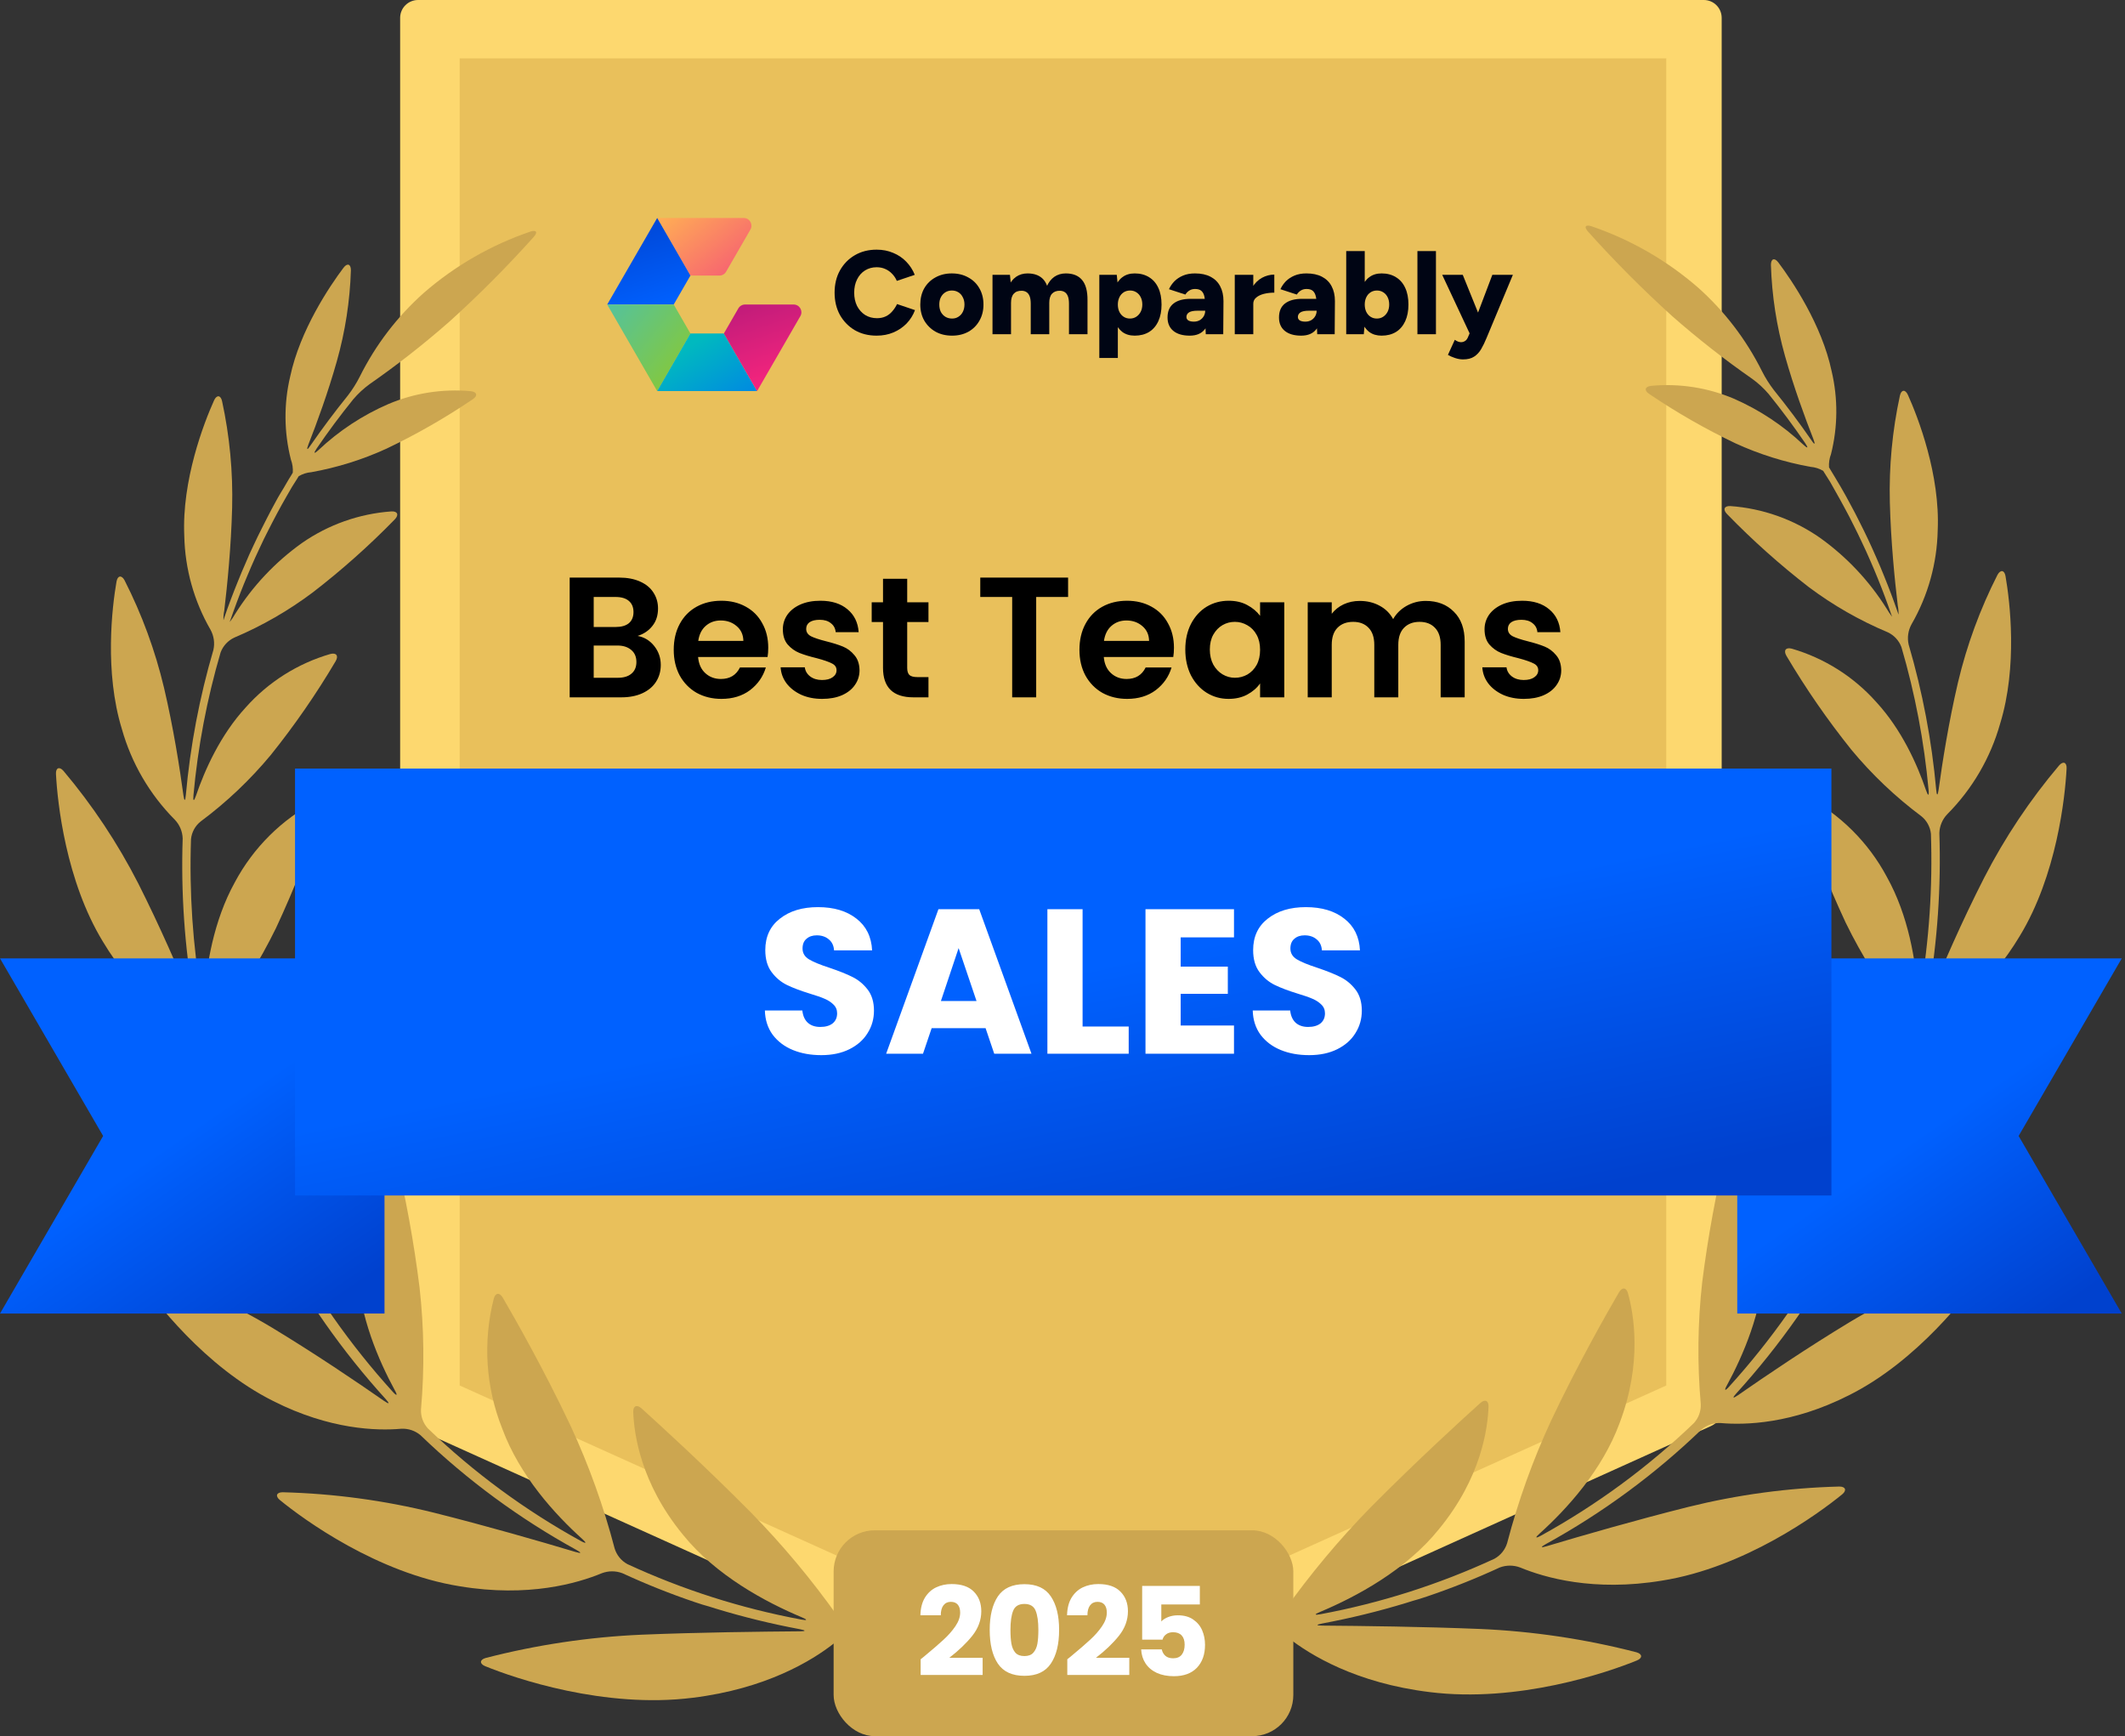<svg xmlns="http://www.w3.org/2000/svg" width="628" height="513" viewBox="0 0 628 513" fill="none"><rect x="0" y="0" width="628" height="513" fill="#333333" stroke="none"/><g clip-path="url(#clip0_1377_4037)"><g clip-path="url(#clip1_1377_4037)"><path d="M503.492 416.631L313.514 502.341L123.551 416.631V5.266H503.492V416.631Z" fill="#FDD86F"></path><path fill-rule="evenodd" clip-rule="evenodd" d="M311.353 507.135C312.034 507.437 312.769 507.598 313.513 507.608C314.263 507.599 315.004 507.438 315.689 507.135L505.652 421.361C507.537 420.536 508.768 418.688 508.805 416.631V5.266C508.805 2.358 506.447 2.36367e-05 503.539 2.36367e-05H123.551C122.15 -0.004 120.805 0.548 119.811 1.536C118.818 2.524 118.257 3.865 118.253 5.266V416.694C118.29 418.752 119.521 420.599 121.406 421.424L311.353 507.135ZM313.513 496.571L128.801 413.241V10.533H498.241V413.241L313.513 496.571Z" fill="#FDD86F"></path><path d="M135.854 409.38V17.235H492.428V409.38L314.133 489.808L135.854 409.38Z" fill="#E9C05B"></path><path d="M247.671 477.744C239.925 466.822 231.332 456.526 221.97 446.951C208.095 432.966 194.898 420.935 189.584 416.142C188.213 414.912 187.077 415.401 187.141 417.23C187.377 423.537 189.238 438.169 201.851 453.495C211.517 465.478 226.259 473.408 237.028 477.902C238.715 478.612 238.605 478.88 236.839 478.549C219.085 475.248 201.812 469.745 185.422 462.167C183.597 461.175 182.237 459.504 181.638 457.515C178.398 445.119 174.061 433.035 168.677 421.408C160.652 404.443 152.106 389.48 148.574 383.41C147.644 381.833 146.398 381.943 145.925 383.725C142.67 396.47 143.548 409.92 148.432 422.134C153.572 436.072 164.073 447.535 172.083 454.74C173.455 455.954 173.281 456.222 171.673 455.339C155.2 446.276 139.991 435.085 126.437 422.055C125.042 420.522 124.316 418.496 124.419 416.426C125.47 404.448 125.328 392.395 123.993 380.445C122.315 366.968 119.872 353.597 116.677 340.397C116.251 338.615 115.1 338.379 114.06 339.94C107.719 350.62 104.782 362.978 105.64 375.368C106.287 389.086 111.947 402.078 116.677 410.797C117.576 412.374 117.308 412.61 116.078 411.254C103.451 397.333 92.613 381.888 83.819 365.277C82.964 363.382 82.907 361.223 83.661 359.286C88.4 348.353 91.983 336.954 94.351 325.276C96.815 312.034 98.479 298.655 99.333 285.212C99.444 283.383 98.34 282.784 96.953 283.966C87.723 292.136 81.218 302.938 78.316 314.917C74.8 328.24 76.171 342.368 78.032 352.065C78.379 353.862 78.032 353.972 77.322 352.301C70.893 338.115 65.886 323.327 62.375 308.153C62.038 306.109 62.544 304.015 63.778 302.351C70.734 293.636 76.71 284.182 81.595 274.159C87.001 262.585 91.662 250.678 95.549 238.51C96.101 236.759 95.171 235.908 93.531 236.728C83.259 242.116 74.847 250.473 69.391 260.71C63.069 272.141 60.956 285.511 60.357 294.846C60.231 296.675 59.916 296.706 59.6 294.846C56.965 279.357 55.909 263.64 56.447 247.938C56.659 245.882 57.694 244 59.316 242.719C66.972 237.021 73.921 230.431 80.019 223.089C87.06 214.317 93.467 205.054 99.191 195.371C100.122 193.794 99.412 192.769 97.615 193.242C87.972 196.043 79.315 201.508 72.64 209.009C65.119 217.177 60.499 227.536 57.913 235.12C57.314 236.87 56.999 236.807 57.172 234.978C58.475 220.682 61.162 206.546 65.198 192.769C65.925 190.83 67.386 189.256 69.265 188.386C77.519 184.893 85.313 180.403 92.475 175.015C101.039 168.409 109.126 161.206 116.677 153.462C117.954 152.137 117.497 151.002 115.652 151.112C106.15 151.792 97.009 155.028 89.195 160.478C81.32 166.102 74.624 173.216 69.486 181.417C69.02 182.238 68.493 183.023 67.909 183.766C67.909 183.593 68.02 183.435 68.067 183.277C68.382 182.363 68.698 181.464 69.029 180.549C69.36 179.635 69.675 178.784 70.007 177.885L71.031 175.189L72.088 172.54C72.466 171.641 72.829 170.742 73.207 169.859C73.586 168.976 73.948 168.109 74.327 167.226L75.509 164.562C75.903 163.694 76.313 162.827 76.723 161.96L77.969 159.311L79.262 156.741C79.703 155.874 80.145 154.991 80.602 154.124C81.059 153.257 81.485 152.421 81.942 151.585L83.361 148.984C83.834 148.132 84.307 147.297 84.796 146.461C85.285 145.625 85.774 144.742 86.278 143.891L87.855 141.4L88.281 140.706C89.413 140.031 90.687 139.626 92.002 139.523C99.67 138.15 107.134 135.813 114.218 132.57C123.064 128.353 131.581 123.478 139.697 117.985C141.274 116.961 140.99 115.794 139.161 115.589C130.842 114.822 122.461 116.127 114.769 119.389C107.16 122.685 100.182 127.278 94.146 132.964C92.806 134.21 92.569 134.021 93.594 132.507C96.968 127.556 100.574 122.71 104.41 117.97C105.827 116.304 107.436 114.811 109.204 113.523C117.43 107.798 125.326 101.613 132.854 94.997C141.584 87.102 149.894 78.755 157.751 69.99C158.98 68.618 158.523 67.877 156.789 68.414C145.202 72.351 134.492 78.504 125.255 86.53C117.428 93.495 111.006 101.892 106.334 111.269C105.341 113.236 104.163 115.105 102.818 116.85C98.929 121.664 95.25 126.579 91.781 131.593C90.756 133.169 90.504 132.98 91.166 131.277C93.641 124.97 96.921 116.046 99.538 106.759C102.019 97.991 103.417 88.953 103.701 79.845C103.701 78 102.629 77.637 101.525 79.104C97.473 84.48 88.675 97.504 85.758 111.253C83.848 119.322 83.918 127.734 85.963 135.771C86.428 137.014 86.621 138.341 86.53 139.665L86.089 140.406C85.584 141.226 85.096 141.983 84.607 142.866C84.118 143.749 83.582 144.616 83.03 145.515C82.478 146.414 82.068 147.17 81.611 147.99L80.16 150.671L78.836 153.225C78.363 154.124 77.922 155.022 77.464 155.937C77.007 156.851 76.613 157.624 76.203 158.46C75.793 159.295 75.336 160.289 74.91 161.187C74.484 162.086 74.106 162.906 73.712 163.757C73.318 164.609 72.955 165.555 72.529 166.501C72.103 167.447 71.772 168.22 71.41 169.087C71.047 169.954 70.653 170.932 70.275 171.862C69.896 172.792 69.565 173.596 69.234 174.463C68.903 175.331 68.509 176.324 68.162 177.254C67.815 178.184 67.515 179.004 67.2 179.872L66.222 182.694C66.222 182.867 66.112 183.056 66.049 183.23C66.001 182.299 66.076 181.366 66.27 180.455C67.184 172.808 68.304 161.534 68.603 150.04C68.872 139.447 67.872 128.861 65.623 118.506C65.213 116.724 64.046 116.614 63.274 118.285C60.247 124.986 53.703 141.936 54.46 158.365C54.673 168.098 57.336 177.62 62.202 186.052C63.212 187.871 63.521 189.997 63.069 192.028C58.952 206.043 56.222 220.429 54.917 234.978C54.76 236.807 54.46 236.807 54.208 234.978C53.104 226.873 51.259 215.08 48.484 203.27C45.867 192.238 41.945 181.556 36.801 171.452C35.949 169.875 34.767 170.017 34.436 171.83C33.127 179.32 30.825 198.493 36.013 215.395C38.858 225.516 44.242 234.743 51.654 242.199C53.09 243.697 53.921 245.674 53.987 247.749C53.449 263.755 54.553 279.774 57.282 295.555C57.598 297.368 57.282 297.447 56.604 295.76C53.01 287.009 47.365 273.923 40.837 260.993C34.762 249.124 27.357 237.983 18.763 227.788C17.565 226.4 16.445 226.858 16.54 228.687C16.982 237.169 19.441 260.221 30.399 278.211C39.418 293.253 50.108 300.632 56.147 303.896C57.929 304.955 59.251 306.642 59.852 308.626C63.421 324.126 68.54 339.228 75.131 353.704C75.888 355.376 75.635 355.533 74.516 354.067C68.477 346.183 59.301 334.421 49.288 323.085C39.878 312.469 29.299 302.948 17.754 294.704C16.177 293.663 15.263 294.373 15.799 296.138C18.306 304.653 26.805 327.957 43.013 343.724C56.368 356.858 69.391 361.414 76.408 363.023C78.38 363.577 80.069 364.855 81.138 366.602C90.096 383.524 101.141 399.256 114.013 413.43C115.242 414.786 115.053 415.007 113.54 413.966C105.278 408.211 93.042 399.934 80.334 392.255C68.236 385.024 55.349 379.205 41.925 374.911C40.175 374.375 39.45 375.368 40.49 376.882C45.457 384.182 60.562 403.907 80.76 413.982C97.536 422.465 111.411 422.796 118.601 422.165C120.674 422.06 122.709 422.748 124.293 424.089C138.077 437.361 153.558 448.749 170.333 457.957C171.91 458.84 171.91 459.108 170.081 458.572C159.548 455.418 143.891 450.893 128.171 446.951C113.56 443.334 98.598 441.314 83.55 440.928C81.706 440.928 81.28 442.063 82.715 443.23C89.857 449.08 111.521 464.831 135.866 468.71C156.174 472.084 170.711 467.811 177.869 464.847C179.821 464.114 181.972 464.114 183.924 464.847C190.924 468.082 198.093 470.94 205.399 473.409C207.133 473.992 208.552 474.433 208.552 474.402C208.552 474.37 209.987 474.828 211.706 475.364C219.83 477.829 228.083 479.845 236.429 481.402C238.226 481.749 238.21 482.002 236.429 482.017C224.524 482.112 206.818 482.317 189.711 483.011C174.113 483.69 158.63 485.999 143.513 489.901C141.747 490.405 141.668 491.604 143.371 492.313C152.122 495.892 178.532 504.927 204.642 501.663C226.464 498.999 240.039 490.626 246.394 485.628C248.096 484.404 250.165 483.798 252.259 483.909C253.489 484.067 254.719 484.193 255.948 484.319C257.777 484.509 259.26 483.957 259.26 483.137C259.26 482.317 257.777 481.465 255.964 481.26L252.811 480.882C250.771 480.501 248.942 479.385 247.671 477.744Z" fill="#CCA650"></path><path d="M379.357 476.168C387.11 465.246 395.708 454.95 405.074 445.375C418.949 431.389 432.146 419.359 437.475 414.566C438.831 413.336 439.966 413.824 439.903 415.653C439.667 421.96 437.822 436.592 425.177 451.918C415.527 463.901 400.785 471.832 390.032 476.325C388.329 477.035 388.455 477.303 390.205 476.972C407.959 473.672 425.231 468.169 441.622 460.59C443.447 459.598 444.806 457.927 445.406 455.939C448.646 443.542 452.983 431.459 458.367 419.832C466.392 402.866 474.938 387.903 478.47 381.833C479.4 380.256 480.646 380.367 481.119 382.148C482.806 388.25 485.423 402.646 478.612 420.557C473.471 434.495 462.971 445.958 454.961 453.164C453.589 454.378 453.763 454.646 455.371 453.763C471.841 444.695 487.049 433.504 500.607 420.478C502.002 418.945 502.728 416.919 502.625 414.849C501.574 402.871 501.716 390.818 503.051 378.869C504.746 365.424 507.194 352.085 510.382 338.915C510.808 337.133 512.038 336.897 513 338.458C519.342 349.136 522.274 361.497 521.404 373.886C520.757 387.604 515.097 400.596 510.367 409.315C509.484 410.892 509.736 411.128 510.966 409.772C523.593 395.851 534.43 380.406 543.225 363.795C544.08 361.9 544.137 359.741 543.383 357.804C538.651 346.868 535.068 335.47 532.693 323.794C530.213 310.552 528.534 297.173 527.663 283.73C527.553 281.901 528.656 281.302 530.06 282.484C539.273 290.629 545.775 301.396 548.697 313.34C552.228 326.664 550.857 340.791 548.996 350.488C548.649 352.285 548.996 352.396 549.706 350.724C556.14 336.539 561.152 321.751 564.669 306.576C564.993 304.53 564.481 302.44 563.25 300.774C556.294 292.06 550.319 282.605 545.433 272.582C540.034 261.006 535.373 249.099 531.479 236.933C530.927 235.183 531.857 234.331 533.497 235.151C543.769 240.54 552.181 248.896 557.637 259.133C564.038 270.611 566.151 283.982 566.75 293.269C566.86 295.098 567.176 295.129 567.491 293.269C570.126 277.78 571.182 262.064 570.644 246.362C570.432 244.306 569.397 242.423 567.775 241.143C560.136 235.441 553.202 228.852 547.12 221.513C540.084 212.736 533.677 203.474 527.947 193.794C527.017 192.217 527.726 191.192 529.524 191.665C539.16 194.471 547.81 199.936 554.483 207.433C562.02 215.6 566.624 225.959 569.21 233.543C569.809 235.293 570.124 235.23 569.951 233.401C568.648 219.105 565.96 204.969 561.925 191.192C561.197 189.254 559.736 187.679 557.857 186.809C549.554 183.327 541.712 178.837 534.506 173.439C525.968 166.83 517.907 159.628 510.382 151.885C509.089 150.56 509.547 149.425 511.391 149.536C520.894 150.215 530.035 153.451 537.849 158.901C545.724 164.525 552.42 171.639 557.558 179.84C558.031 180.657 558.558 181.441 559.134 182.189C559.134 182.016 559.024 181.858 558.977 181.701C558.661 180.786 558.346 179.887 558.015 178.973C557.684 178.058 557.368 177.207 557.037 176.308C556.706 175.409 556.359 174.511 556.012 173.612L554.956 170.963C554.593 170.064 554.215 169.166 553.852 168.283L552.717 165.65L551.535 162.985C551.14 162.118 550.73 161.251 550.321 160.383C549.911 159.516 549.501 158.617 549.059 157.734C548.618 156.852 548.224 156.032 547.782 155.164L546.458 152.547C546.016 151.696 545.559 150.844 545.102 150.009L543.683 147.407L542.264 144.884L540.813 142.314L539.236 139.823L538.811 139.129C537.676 138.457 536.404 138.052 535.089 137.947C527.421 136.573 519.957 134.237 512.874 130.993C504.029 126.773 495.512 121.898 487.394 116.409C485.817 115.384 486.101 114.217 487.93 114.012C496.286 113.226 504.707 114.532 512.432 117.812C519.996 121.121 526.931 125.714 532.929 131.388C534.27 132.633 534.506 132.444 533.481 130.93C530.107 125.979 526.502 121.134 522.665 116.393C521.238 114.725 519.619 113.233 517.84 111.947C509.614 106.221 501.718 100.036 494.19 93.42C485.464 85.521 477.154 77.174 469.293 68.414C468.063 67.042 468.521 66.301 470.271 66.837C481.856 70.776 492.566 76.929 501.805 84.953C509.629 91.92 516.051 100.317 520.726 109.692C521.719 111.659 522.896 113.528 524.242 115.274C528.141 120.088 531.82 125.002 535.279 130.016C536.304 131.593 536.556 131.403 535.894 129.701C533.418 123.394 530.139 114.469 527.521 105.183C525.04 96.415 523.642 87.376 523.359 78.268C523.359 76.423 524.431 76.061 525.535 77.527C529.587 82.904 538.401 95.927 541.302 109.676C543.207 117.746 543.142 126.155 541.113 134.194C540.638 135.435 540.438 136.764 540.529 138.089L540.971 138.83L542.453 141.289C542.973 142.157 543.478 143.04 544.029 143.938L545.433 146.414C545.922 147.312 546.41 148.195 546.883 149.094C547.356 149.993 547.782 150.765 548.224 151.601C548.665 152.437 549.138 153.399 549.595 154.313C550.053 155.228 550.447 156 550.857 156.836L552.165 159.563L553.348 162.134C553.758 163.048 554.168 163.963 554.562 164.877C554.956 165.792 555.319 166.596 555.681 167.463L556.817 170.238C557.174 171.1 557.521 171.967 557.857 172.839C558.22 173.77 558.583 174.7 558.929 175.63C559.276 176.56 559.576 177.38 559.891 178.248L560.885 181.07L561.074 181.606C561.095 180.675 561.016 179.745 560.837 178.831C559.923 171.184 558.803 159.91 558.504 148.416C558.235 137.823 559.235 127.237 561.484 116.882C561.894 115.1 563.06 114.99 563.833 116.661C566.86 123.362 573.404 140.312 572.647 156.741C572.441 166.478 569.784 176.006 564.921 184.444C563.91 186.263 563.602 188.389 564.054 190.42C568.163 204.437 570.893 218.822 572.205 233.369C572.363 235.198 572.663 235.198 572.915 233.369C574.019 225.265 575.879 213.471 578.638 201.662C581.255 190.629 585.177 179.948 590.322 169.844C591.189 168.267 592.372 168.409 592.687 170.222C593.996 177.711 596.298 196.884 591.11 213.787C588.265 223.908 582.881 233.134 575.469 240.591C574.033 242.089 573.201 244.066 573.136 246.141C573.673 262.147 572.569 278.166 569.84 293.947C569.525 295.76 569.84 295.839 570.518 294.152C574.113 285.401 579.758 272.314 586.364 259.385C592.464 247.512 599.896 236.371 608.517 226.18C609.715 224.792 610.835 225.249 610.74 227.078C610.299 235.561 607.839 258.613 596.881 276.603C587.862 291.645 577.188 299.024 571.133 302.288C569.351 303.347 568.03 305.034 567.428 307.018C563.859 322.518 558.741 337.62 552.15 352.096C551.393 353.767 551.645 353.925 552.764 352.459C558.803 344.575 567.98 332.813 577.992 321.476C587.403 310.86 597.981 301.34 609.526 293.095C611.103 292.055 612.017 292.764 611.481 294.53C608.896 302.981 600.35 326.333 584.188 342.037C570.834 355.171 557.81 359.727 550.794 361.336C548.793 361.872 547.072 363.152 545.985 364.915C537.032 381.84 525.987 397.573 513.11 411.743C511.88 413.099 512.069 413.32 513.583 412.279C521.845 406.524 534.08 398.247 546.789 390.568C558.886 383.337 571.774 377.518 585.197 373.224C586.963 372.688 587.673 373.681 586.648 375.195C581.666 382.495 566.576 402.22 546.363 412.295C529.587 420.778 515.712 421.109 508.522 420.478C506.45 420.379 504.417 421.066 502.83 422.402C489.043 435.671 473.562 447.059 456.79 456.27C455.213 457.153 455.292 457.421 457.042 456.885C467.575 453.731 483.231 449.206 498.951 445.264C513.568 441.645 528.535 439.626 543.588 439.241C545.417 439.241 545.843 440.376 544.424 441.543C537.265 447.393 515.601 463.144 491.257 467.023C470.949 470.397 456.427 466.124 449.253 463.16C447.307 462.426 445.16 462.426 443.214 463.16C436.209 466.395 429.035 469.253 421.724 471.721C419.989 472.305 418.57 472.746 418.57 472.715C418.57 472.683 417.135 473.141 415.417 473.677C407.298 476.141 399.05 478.156 390.71 479.715C388.897 480.062 388.912 480.315 390.71 480.33C402.614 480.425 420.32 480.63 437.428 481.324C453.025 482.001 468.509 484.31 483.626 488.214C485.391 488.718 485.47 489.917 483.767 490.626C475.017 494.205 448.607 503.24 422.512 499.976C400.675 497.312 387.099 488.939 380.745 483.941C379.042 482.717 376.973 482.111 374.88 482.222C373.65 482.38 372.42 482.506 371.19 482.632C369.361 482.822 367.879 482.27 367.879 481.45C367.879 480.63 369.361 479.778 371.19 479.573L374.343 479.195C376.324 478.821 378.104 477.747 379.357 476.168Z" fill="#CCA650"></path><path d="M80.144 283.178H0L30.478 335.651L0 388.124H113.634V349.999V283.178H80.144Z" fill="url(#paint0_linear_1377_4037)"></path><path d="M627.043 283.178H546.899H513.41V349.999V388.124H627.043L596.566 335.651L627.043 283.178Z" fill="url(#paint1_linear_1377_4037)"></path><path d="M541.236 353.236V282.362V277.648V272.918V227.099H87.189V272.918V277.648V282.362V353.236H114.325H117.494H120.679H507.747H510.916H514.101H541.236Z" fill="url(#paint2_linear_1377_4037)"></path><path d="M242.711 311.773C239.588 311.773 236.79 311.267 234.316 310.253C231.843 309.239 229.856 307.738 228.355 305.751C226.895 303.764 226.125 301.372 226.044 298.573H237.115C237.277 300.155 237.824 301.372 238.757 302.223C239.69 303.034 240.906 303.44 242.407 303.44C243.948 303.44 245.165 303.095 246.057 302.406C246.949 301.676 247.395 300.682 247.395 299.425C247.395 298.371 247.03 297.499 246.3 296.809C245.611 296.12 244.739 295.552 243.684 295.106C242.67 294.66 241.211 294.153 239.305 293.585C236.547 292.734 234.296 291.882 232.552 291.03C230.809 290.179 229.308 288.922 228.051 287.259C226.794 285.596 226.165 283.427 226.165 280.75C226.165 276.776 227.605 273.674 230.484 271.443C233.363 269.172 237.115 268.037 241.738 268.037C246.442 268.037 250.234 269.172 253.113 271.443C255.992 273.674 257.533 276.796 257.736 280.811H246.482C246.401 279.432 245.894 278.357 244.962 277.587C244.029 276.776 242.833 276.37 241.373 276.37C240.116 276.37 239.102 276.715 238.331 277.404C237.561 278.053 237.175 279.006 237.175 280.264C237.175 281.642 237.824 282.717 239.122 283.487C240.42 284.258 242.447 285.089 245.205 285.982C247.963 286.914 250.193 287.806 251.896 288.658C253.64 289.51 255.141 290.747 256.398 292.369C257.655 293.991 258.284 296.079 258.284 298.634C258.284 301.067 257.655 303.278 256.398 305.265C255.181 307.252 253.397 308.833 251.045 310.009C248.693 311.185 245.915 311.773 242.711 311.773ZM291.268 303.805H275.33L272.775 311.348H261.887L277.338 268.645H289.382L304.833 311.348H293.823L291.268 303.805ZM288.591 295.775L283.299 280.142L278.068 295.775H288.591ZM319.937 303.318H333.563V311.348H309.535V268.645H319.937V303.318ZM348.926 276.979V285.617H362.857V293.646H348.926V303.014H364.681V311.348H338.525V268.645H364.681V276.979H348.926ZM386.885 311.773C383.763 311.773 380.965 311.267 378.491 310.253C376.017 309.239 374.03 307.738 372.529 305.751C371.07 303.764 370.299 301.372 370.218 298.573H381.289C381.451 300.155 381.999 301.372 382.931 302.223C383.864 303.034 385.081 303.44 386.581 303.44C388.122 303.44 389.339 303.095 390.231 302.406C391.123 301.676 391.569 300.682 391.569 299.425C391.569 298.371 391.204 297.499 390.474 296.809C389.785 296.12 388.913 295.552 387.859 295.106C386.845 294.66 385.385 294.153 383.479 293.585C380.721 292.734 378.471 291.882 376.727 291.03C374.983 290.179 373.482 288.922 372.225 287.259C370.968 285.596 370.34 283.427 370.34 280.75C370.34 276.776 371.779 273.674 374.659 271.443C377.538 269.172 381.289 268.037 385.912 268.037C390.616 268.037 394.408 269.172 397.287 271.443C400.167 273.674 401.708 276.796 401.91 280.811H390.657C390.576 279.432 390.069 278.357 389.136 277.587C388.203 276.776 387.007 276.37 385.547 276.37C384.29 276.37 383.276 276.715 382.506 277.404C381.735 278.053 381.35 279.006 381.35 280.264C381.35 281.642 381.999 282.717 383.296 283.487C384.594 284.258 386.622 285.089 389.379 285.982C392.137 286.914 394.367 287.806 396.071 288.658C397.814 289.51 399.315 290.747 400.572 292.369C401.829 293.991 402.458 296.079 402.458 298.634C402.458 301.067 401.829 303.278 400.572 305.265C399.356 307.252 397.571 308.833 395.219 310.009C392.867 311.185 390.089 311.773 386.885 311.773Z" fill="white"></path><path d="M194.216 64.408L204.037 81.427H212.601C213.419 81.427 214.174 80.991 214.583 80.283L221.766 67.84C222.647 66.314 221.546 64.408 219.785 64.408H194.216Z" fill="url(#paint3_linear_1377_4037)"></path><path d="M194.216 64.408L204.037 81.427L199.099 89.981H179.448L194.216 64.408Z" fill="url(#paint4_linear_1377_4037)"></path><path d="M179.448 89.981H199.099L204.037 98.539L194.216 115.558L179.448 89.981Z" fill="url(#paint5_linear_1377_4037)"></path><path d="M204.037 98.539H213.922L223.748 115.558H194.216L204.037 98.539Z" fill="url(#paint6_linear_1377_4037)"></path><path d="M213.922 98.539L218.199 91.126C218.608 90.417 219.364 89.981 220.181 89.981H234.548C236.309 89.981 237.41 91.888 236.53 93.413L223.747 115.558L213.922 98.539Z" fill="url(#paint7_linear_1377_4037)"></path><path d="M432.36 106.197C431.611 106.197 430.816 106.056 429.974 105.776C429.155 105.495 428.464 105.191 427.903 104.863L429.938 100.406C430.266 100.64 430.582 100.815 430.886 100.932C431.214 101.049 431.506 101.108 431.763 101.108C432.208 101.108 432.606 100.991 432.957 100.757C433.308 100.546 433.588 100.195 433.799 99.704L435.87 94.826L441.029 81.209H447.1L439.344 99.809C438.829 101.073 438.291 102.184 437.73 103.143C437.168 104.103 436.466 104.851 435.624 105.39C434.805 105.928 433.717 106.197 432.36 106.197ZM434.431 98.757L426.218 81.209H432.29L437.8 94.826L439.66 98.757H434.431Z" fill="#000514"></path><path d="M418.89 98.757V74.189H424.365V98.757H418.89Z" fill="#000514"></path><path d="M397.846 98.757V74.189H403.321V95.493L403.04 98.757H397.846ZM408.304 99.178C406.854 99.178 405.637 98.815 404.654 98.09C403.672 97.341 402.935 96.276 402.443 94.896C401.952 93.516 401.706 91.878 401.706 89.983C401.706 88.064 401.952 86.426 402.443 85.069C402.935 83.689 403.672 82.636 404.654 81.911C405.637 81.162 406.854 80.787 408.304 80.787C409.942 80.787 411.358 81.162 412.551 81.911C413.744 82.636 414.657 83.689 415.288 85.069C415.92 86.426 416.236 88.064 416.236 89.983C416.236 91.878 415.92 93.516 415.288 94.896C414.657 96.276 413.744 97.341 412.551 98.09C411.358 98.815 409.942 99.178 408.304 99.178ZM406.9 94.124C407.602 94.124 408.222 93.948 408.761 93.597C409.299 93.247 409.732 92.767 410.059 92.159C410.387 91.527 410.55 90.802 410.55 89.983C410.55 89.164 410.398 88.45 410.094 87.842C409.79 87.21 409.357 86.719 408.796 86.368C408.258 86.017 407.637 85.841 406.936 85.841C406.234 85.841 405.602 86.017 405.04 86.368C404.502 86.719 404.081 87.21 403.777 87.842C403.473 88.474 403.321 89.187 403.321 89.983C403.321 90.802 403.473 91.527 403.777 92.159C404.081 92.767 404.502 93.247 405.04 93.597C405.579 93.948 406.199 94.124 406.9 94.124Z" fill="#000514"></path><path d="M389.281 98.757L389.105 94.966V90.018C389.105 89.082 389.024 88.263 388.86 87.561C388.696 86.859 388.403 86.321 387.982 85.947C387.561 85.572 386.941 85.385 386.122 85.385C385.467 85.385 384.906 85.537 384.438 85.841C383.97 86.122 383.572 86.52 383.244 87.035L378.401 85.455C378.799 84.59 379.337 83.806 380.016 83.104C380.717 82.402 381.571 81.841 382.578 81.419C383.584 80.998 384.754 80.788 386.087 80.788C387.912 80.788 389.445 81.115 390.685 81.77C391.948 82.425 392.896 83.361 393.528 84.578C394.183 85.795 394.51 87.257 394.51 88.965L394.44 98.757H389.281ZM384.543 99.178C382.461 99.178 380.846 98.71 379.7 97.774C378.553 96.838 377.98 95.516 377.98 93.808C377.98 91.96 378.577 90.579 379.77 89.667C380.963 88.754 382.636 88.298 384.789 88.298H389.597V91.808H386.859C385.689 91.808 384.847 91.972 384.332 92.299C383.818 92.627 383.56 93.083 383.56 93.668C383.56 94.089 383.747 94.428 384.122 94.686C384.52 94.92 385.058 95.037 385.736 95.037C386.415 95.037 387 94.896 387.491 94.615C388.006 94.311 388.403 93.913 388.684 93.422C388.965 92.931 389.105 92.393 389.105 91.808H390.544C390.544 94.147 390.041 95.961 389.035 97.248C388.053 98.534 386.555 99.178 384.543 99.178Z" fill="#000514"></path><path d="M368.945 89.666C368.945 87.771 369.32 86.192 370.068 84.928C370.84 83.665 371.8 82.718 372.946 82.086C374.116 81.454 375.333 81.138 376.596 81.138V86.473C375.52 86.473 374.502 86.59 373.543 86.824C372.607 87.058 371.846 87.42 371.262 87.912C370.677 88.38 370.384 88.988 370.384 89.737L368.945 89.666ZM364.909 98.756V81.208H370.384V98.756H364.909Z" fill="#000514"></path><path d="M356.344 98.757L356.168 94.966V90.018C356.168 89.082 356.087 88.263 355.923 87.561C355.759 86.859 355.466 86.321 355.045 85.947C354.624 85.572 354.004 85.385 353.185 85.385C352.53 85.385 351.969 85.537 351.501 85.841C351.033 86.122 350.635 86.52 350.307 87.035L345.464 85.455C345.862 84.59 346.4 83.806 347.079 83.104C347.78 82.402 348.634 81.841 349.641 81.419C350.647 80.998 351.816 80.788 353.15 80.788C354.975 80.788 356.508 81.115 357.748 81.77C359.011 82.425 359.959 83.361 360.59 84.578C361.246 85.795 361.573 87.257 361.573 88.965L361.503 98.757H356.344ZM351.606 99.178C349.524 99.178 347.909 98.71 346.763 97.774C345.616 96.838 345.043 95.516 345.043 93.808C345.043 91.96 345.64 90.579 346.833 89.667C348.026 88.754 349.699 88.298 351.852 88.298H356.66V91.808H353.922C352.752 91.808 351.91 91.972 351.395 92.299C350.881 92.627 350.623 93.083 350.623 93.668C350.623 94.089 350.81 94.428 351.185 94.686C351.583 94.92 352.121 95.037 352.799 95.037C353.478 95.037 354.063 94.896 354.554 94.615C355.069 94.311 355.466 93.913 355.747 93.422C356.028 92.931 356.168 92.393 356.168 91.808H357.607C357.607 94.147 357.104 95.961 356.098 97.248C355.116 98.534 353.618 99.178 351.606 99.178Z" fill="#000514"></path><path d="M324.881 105.776V81.209H330.04L330.356 84.438V105.776H324.881ZM335.34 99.178C333.889 99.178 332.673 98.815 331.69 98.09C330.707 97.341 329.97 96.277 329.479 94.896C328.988 93.516 328.742 91.878 328.742 89.983C328.742 88.064 328.988 86.426 329.479 85.069C329.97 83.689 330.707 82.636 331.69 81.911C332.673 81.162 333.889 80.788 335.34 80.788C336.978 80.788 338.393 81.162 339.587 81.911C340.78 82.636 341.692 83.689 342.324 85.069C342.956 86.426 343.272 88.064 343.272 89.983C343.272 91.878 342.956 93.516 342.324 94.896C341.692 96.277 340.78 97.341 339.587 98.09C338.393 98.815 336.978 99.178 335.34 99.178ZM333.936 94.124C334.638 94.124 335.258 93.949 335.796 93.598C336.334 93.247 336.767 92.767 337.095 92.159C337.422 91.527 337.586 90.802 337.586 89.983C337.586 89.164 337.434 88.45 337.13 87.842C336.826 87.21 336.393 86.719 335.831 86.368C335.293 86.017 334.673 85.841 333.971 85.841C333.269 85.841 332.638 86.017 332.076 86.368C331.538 86.719 331.117 87.21 330.813 87.842C330.508 88.474 330.356 89.187 330.356 89.983C330.356 90.802 330.508 91.527 330.813 92.159C331.117 92.767 331.538 93.247 332.076 93.598C332.614 93.949 333.234 94.124 333.936 94.124Z" fill="#000514"></path><path d="M293.312 98.757V81.209H298.472L298.787 84.438V98.757H293.312ZM304.613 98.757V89.772L310.088 88.719V98.757H304.613ZM315.914 98.757V89.772L321.389 88.719V98.757H315.914ZM304.613 89.772C304.613 88.836 304.508 88.099 304.298 87.561C304.087 87 303.783 86.59 303.385 86.333C303.011 86.075 302.543 85.935 301.981 85.912C300.928 85.888 300.133 86.181 299.595 86.789C299.057 87.374 298.787 88.275 298.787 89.491H297.138C297.138 87.643 297.419 86.075 297.98 84.788C298.542 83.478 299.302 82.484 300.262 81.805C301.244 81.127 302.379 80.788 303.666 80.788C305.795 80.788 307.398 81.431 308.474 82.718C309.55 84.005 310.088 86.005 310.088 88.719L304.613 89.772ZM315.914 89.772C315.914 88.836 315.809 88.099 315.598 87.561C315.388 87 315.084 86.59 314.686 86.333C314.312 86.075 313.844 85.935 313.282 85.912C312.253 85.888 311.457 86.181 310.896 86.789C310.357 87.374 310.088 88.275 310.088 89.491H308.474C308.474 87.643 308.743 86.075 309.281 84.788C309.843 83.478 310.603 82.484 311.562 81.805C312.545 81.127 313.68 80.788 314.967 80.788C317.096 80.788 318.699 81.431 319.775 82.718C320.875 84.005 321.413 86.005 321.389 88.719L315.914 89.772Z" fill="#000514"></path><path d="M281.378 99.178C279.53 99.178 277.904 98.792 276.5 98.02C275.096 97.224 273.985 96.136 273.166 94.756C272.37 93.375 271.973 91.784 271.973 89.983C271.973 88.181 272.359 86.59 273.131 85.21C273.926 83.829 275.026 82.753 276.43 81.981C277.857 81.185 279.471 80.788 281.273 80.788C283.121 80.788 284.748 81.185 286.151 81.981C287.579 82.753 288.678 83.829 289.45 85.21C290.246 86.59 290.644 88.181 290.644 89.983C290.644 91.784 290.246 93.375 289.45 94.756C288.678 96.136 287.59 97.224 286.187 98.02C284.783 98.792 283.18 99.178 281.378 99.178ZM281.378 94.124C282.08 94.124 282.7 93.949 283.238 93.598C283.8 93.247 284.233 92.767 284.537 92.159C284.865 91.527 285.028 90.802 285.028 89.983C285.028 89.164 284.865 88.45 284.537 87.842C284.233 87.21 283.8 86.719 283.238 86.368C282.677 86.017 282.034 85.841 281.308 85.841C280.583 85.841 279.939 86.017 279.378 86.368C278.816 86.719 278.372 87.21 278.044 87.842C277.74 88.45 277.588 89.164 277.588 89.983C277.588 90.802 277.74 91.527 278.044 92.159C278.372 92.767 278.816 93.247 279.378 93.598C279.963 93.949 280.63 94.124 281.378 94.124Z" fill="#000514"></path><path d="M259.072 99.178C256.639 99.178 254.487 98.64 252.615 97.564C250.766 96.464 249.304 94.966 248.228 93.071C247.175 91.153 246.648 88.953 246.648 86.473C246.648 83.993 247.175 81.805 248.228 79.91C249.304 77.992 250.766 76.494 252.615 75.418C254.487 74.318 256.639 73.769 259.072 73.769C260.851 73.769 262.477 74.084 263.951 74.716C265.448 75.325 266.735 76.19 267.811 77.313C268.911 78.436 269.753 79.735 270.338 81.209L265.039 82.999C264.688 82.18 264.208 81.466 263.6 80.858C263.015 80.25 262.336 79.782 261.564 79.454C260.816 79.126 259.985 78.963 259.072 78.963C257.786 78.963 256.639 79.279 255.633 79.91C254.627 80.542 253.843 81.431 253.282 82.578C252.72 83.701 252.439 84.999 252.439 86.473C252.439 87.947 252.72 89.258 253.282 90.404C253.867 91.527 254.662 92.416 255.668 93.071C256.698 93.703 257.867 94.019 259.178 94.019C260.137 94.019 260.991 93.844 261.74 93.493C262.488 93.141 263.132 92.65 263.67 92.019C264.232 91.387 264.711 90.661 265.109 89.843L270.408 91.632C269.847 93.13 269.016 94.452 267.917 95.598C266.817 96.721 265.518 97.599 264.021 98.23C262.524 98.862 260.874 99.178 259.072 99.178Z" fill="#000514"></path></g><path d="M188.433 187.9C190.427 188.271 192.066 189.268 193.35 190.891C194.635 192.513 195.277 194.371 195.277 196.467C195.277 198.359 194.804 200.032 193.857 201.485C192.945 202.904 191.61 204.02 189.853 204.831C188.095 205.642 186.017 206.047 183.618 206.047H168.359V170.665H182.959C185.358 170.665 187.419 171.053 189.143 171.83C190.9 172.608 192.218 173.689 193.097 175.075C194.009 176.46 194.466 178.032 194.466 179.789C194.466 181.851 193.908 183.574 192.793 184.96C191.711 186.345 190.258 187.325 188.433 187.9ZM175.456 185.264H181.945C183.634 185.264 184.936 184.892 185.848 184.149C186.76 183.371 187.217 182.273 187.217 180.854C187.217 179.434 186.76 178.336 185.848 177.559C184.936 176.781 183.634 176.393 181.945 176.393H175.456V185.264ZM182.604 200.269C184.327 200.269 185.662 199.863 186.608 199.052C187.588 198.241 188.078 197.092 188.078 195.605C188.078 194.084 187.572 192.901 186.558 192.056C185.544 191.178 184.175 190.738 182.452 190.738H175.456V200.269H182.604ZM227.039 191.397C227.039 192.411 226.971 193.324 226.836 194.135H206.306C206.475 196.162 207.185 197.751 208.435 198.9C209.686 200.049 211.223 200.623 213.048 200.623C215.684 200.623 217.56 199.491 218.675 197.227H226.329C225.518 199.931 223.964 202.161 221.666 203.918C219.368 205.642 216.546 206.504 213.2 206.504C210.497 206.504 208.063 205.912 205.901 204.729C203.771 203.513 202.099 201.806 200.882 199.61C199.699 197.413 199.108 194.878 199.108 192.006C199.108 189.099 199.699 186.548 200.882 184.351C202.065 182.155 203.721 180.465 205.85 179.282C207.979 178.099 210.429 177.508 213.2 177.508C215.87 177.508 218.252 178.082 220.348 179.231C222.477 180.38 224.116 182.019 225.265 184.149C226.448 186.244 227.039 188.66 227.039 191.397ZM219.689 189.37C219.655 187.545 218.996 186.092 217.712 185.01C216.428 183.895 214.856 183.337 212.997 183.337C211.24 183.337 209.753 183.878 208.537 184.96C207.354 186.007 206.627 187.477 206.357 189.37H219.689ZM242.966 206.504C240.668 206.504 238.606 206.098 236.781 205.287C234.956 204.442 233.503 203.31 232.422 201.891C231.374 200.471 230.8 198.9 230.698 197.176H237.846C237.981 198.258 238.505 199.153 239.417 199.863C240.364 200.573 241.529 200.928 242.915 200.928C244.267 200.928 245.314 200.657 246.058 200.116C246.835 199.576 247.224 198.883 247.224 198.038C247.224 197.126 246.751 196.45 245.804 196.01C244.892 195.537 243.422 195.03 241.394 194.49C239.299 193.983 237.575 193.459 236.224 192.918C234.906 192.378 233.757 191.55 232.777 190.434C231.83 189.319 231.357 187.815 231.357 185.923C231.357 184.368 231.797 182.949 232.675 181.665C233.588 180.38 234.872 179.367 236.528 178.623C238.218 177.88 240.195 177.508 242.459 177.508C245.804 177.508 248.474 178.353 250.468 180.043C252.462 181.698 253.56 183.946 253.763 186.785H246.97C246.869 185.669 246.396 184.791 245.551 184.149C244.74 183.473 243.642 183.135 242.256 183.135C240.972 183.135 239.975 183.371 239.265 183.844C238.589 184.318 238.251 184.977 238.251 185.821C238.251 186.768 238.724 187.494 239.671 188.001C240.617 188.474 242.087 188.964 244.081 189.471C246.109 189.978 247.781 190.502 249.099 191.043C250.417 191.583 251.549 192.428 252.496 193.577C253.476 194.692 253.983 196.179 254.016 198.038C254.016 199.66 253.56 201.113 252.648 202.398C251.769 203.682 250.485 204.696 248.795 205.439C247.139 206.149 245.196 206.504 242.966 206.504ZM268.105 183.794V197.379C268.105 198.325 268.324 199.018 268.764 199.457C269.237 199.863 270.014 200.066 271.096 200.066H274.391V206.047H269.93C263.948 206.047 260.957 203.141 260.957 197.328V183.794H257.612V177.964H260.957V171.019H268.105V177.964H274.391V183.794H268.105ZM315.652 170.665V176.393H306.224V206.047H299.127V176.393H289.698V170.665H315.652ZM346.937 191.397C346.937 192.411 346.869 193.324 346.734 194.135H326.204C326.373 196.162 327.082 197.751 328.333 198.9C329.583 200.049 331.121 200.623 332.946 200.623C335.582 200.623 337.457 199.491 338.573 197.227H346.227C345.416 199.931 343.861 202.161 341.563 203.918C339.265 205.642 336.444 206.504 333.098 206.504C330.394 206.504 327.961 205.912 325.798 204.729C323.669 203.513 321.996 201.806 320.78 199.61C319.597 197.413 319.006 194.878 319.006 192.006C319.006 189.099 319.597 186.548 320.78 184.351C321.963 182.155 323.619 180.465 325.748 179.282C327.877 178.099 330.327 177.508 333.098 177.508C335.768 177.508 338.15 178.082 340.245 179.231C342.374 180.38 344.014 182.019 345.163 184.149C346.345 186.244 346.937 188.66 346.937 191.397ZM339.586 189.37C339.553 187.545 338.894 186.092 337.609 185.01C336.325 183.895 334.754 183.337 332.895 183.337C331.138 183.337 329.651 183.878 328.434 184.96C327.251 186.007 326.525 187.477 326.255 189.37H339.586ZM350.292 191.904C350.292 189.066 350.849 186.548 351.965 184.351C353.114 182.155 354.651 180.465 356.578 179.282C358.538 178.099 360.717 177.508 363.117 177.508C365.212 177.508 367.037 177.93 368.592 178.775C370.18 179.62 371.447 180.685 372.393 181.969V177.964H379.541V206.047H372.393V201.941C371.481 203.259 370.214 204.358 368.592 205.236C367.003 206.081 365.161 206.504 363.066 206.504C360.701 206.504 358.538 205.895 356.578 204.679C354.651 203.462 353.114 201.755 351.965 199.559C350.849 197.328 350.292 194.777 350.292 191.904ZM372.393 192.006C372.393 190.282 372.056 188.812 371.38 187.596C370.704 186.345 369.791 185.399 368.642 184.757C367.493 184.081 366.26 183.743 364.942 183.743C363.624 183.743 362.407 184.064 361.292 184.706C360.177 185.348 359.264 186.294 358.555 187.545C357.879 188.761 357.541 190.215 357.541 191.904C357.541 193.594 357.879 195.081 358.555 196.365C359.264 197.616 360.177 198.579 361.292 199.255C362.441 199.931 363.658 200.269 364.942 200.269C366.26 200.269 367.493 199.947 368.642 199.305C369.791 198.629 370.704 197.683 371.38 196.467C372.056 195.216 372.393 193.729 372.393 192.006ZM421.348 177.559C424.795 177.559 427.566 178.623 429.662 180.752C431.791 182.847 432.855 185.788 432.855 189.573V206.047H425.758V190.536C425.758 188.339 425.201 186.666 424.086 185.517C422.97 184.334 421.45 183.743 419.523 183.743C417.597 183.743 416.059 184.334 414.91 185.517C413.795 186.666 413.238 188.339 413.238 190.536V206.047H406.141V190.536C406.141 188.339 405.583 186.666 404.468 185.517C403.353 184.334 401.832 183.743 399.906 183.743C397.946 183.743 396.391 184.334 395.242 185.517C394.127 186.666 393.569 188.339 393.569 190.536V206.047H386.472V177.964H393.569V181.361C394.482 180.178 395.647 179.248 397.067 178.572C398.52 177.897 400.108 177.559 401.832 177.559C404.029 177.559 405.989 178.032 407.712 178.978C409.436 179.89 410.771 181.208 411.717 182.932C412.629 181.31 413.947 180.009 415.671 179.029C417.428 178.049 419.321 177.559 421.348 177.559ZM450.336 206.504C448.038 206.504 445.977 206.098 444.152 205.287C442.327 204.442 440.874 203.31 439.792 201.891C438.745 200.471 438.17 198.9 438.069 197.176H445.216C445.352 198.258 445.875 199.153 446.788 199.863C447.734 200.573 448.9 200.928 450.286 200.928C451.637 200.928 452.685 200.657 453.428 200.116C454.206 199.576 454.594 198.883 454.594 198.038C454.594 197.126 454.121 196.45 453.175 196.01C452.263 195.537 450.793 195.03 448.765 194.49C446.67 193.983 444.946 193.459 443.594 192.918C442.276 192.378 441.127 191.55 440.147 190.434C439.201 189.319 438.728 187.815 438.728 185.923C438.728 184.368 439.167 182.949 440.046 181.665C440.958 180.38 442.243 179.367 443.898 178.623C445.588 177.88 447.565 177.508 449.829 177.508C453.175 177.508 455.845 178.353 457.839 180.043C459.833 181.698 460.931 183.946 461.134 186.785H454.341C454.24 185.669 453.766 184.791 452.922 184.149C452.11 183.473 451.012 183.135 449.627 183.135C448.342 183.135 447.345 183.371 446.636 183.844C445.96 184.318 445.622 184.977 445.622 185.821C445.622 186.768 446.095 187.494 447.041 188.001C447.988 188.474 449.458 188.964 451.452 189.471C453.479 189.978 455.152 190.502 456.47 191.043C457.788 191.583 458.92 192.428 459.866 193.577C460.846 194.692 461.353 196.179 461.387 198.038C461.387 199.66 460.931 201.113 460.018 202.398C459.14 203.682 457.856 204.696 456.166 205.439C454.51 206.149 452.567 206.504 450.336 206.504Z" fill="black"></path><rect x="246.361" y="452.17" width="135.854" height="60.83" rx="12.166" fill="#CCA650"></rect><path d="M272.077 490.281C272.905 489.624 273.282 489.319 273.209 489.368C275.593 487.397 277.467 485.779 278.83 484.514C280.216 483.249 281.384 481.922 282.333 480.536C283.282 479.149 283.757 477.798 283.757 476.484C283.757 475.487 283.526 474.708 283.063 474.148C282.601 473.589 281.908 473.309 280.983 473.309C280.058 473.309 279.328 473.662 278.793 474.367C278.282 475.049 278.027 476.022 278.027 477.287H272.004C272.053 475.219 272.491 473.491 273.318 472.105C274.17 470.718 275.277 469.696 276.64 469.039C278.027 468.382 279.559 468.053 281.238 468.053C284.134 468.053 286.312 468.795 287.772 470.28C289.256 471.764 289.998 473.698 289.998 476.083C289.998 478.686 289.11 481.107 287.334 483.346C285.557 485.56 283.294 487.726 280.545 489.843H290.399V494.916H272.077V490.281ZM292.487 481.594C292.487 477.409 293.29 474.112 294.896 471.703C296.526 469.294 299.142 468.09 302.743 468.09C306.344 468.09 308.948 469.294 310.554 471.703C312.184 474.112 312.999 477.409 312.999 481.594C312.999 485.828 312.184 489.149 310.554 491.558C308.948 493.967 306.344 495.171 302.743 495.171C299.142 495.171 296.526 493.967 294.896 491.558C293.29 489.149 292.487 485.828 292.487 481.594ZM306.867 481.594C306.867 479.136 306.6 477.251 306.064 475.937C305.529 474.599 304.422 473.929 302.743 473.929C301.064 473.929 299.957 474.599 299.422 475.937C298.886 477.251 298.619 479.136 298.619 481.594C298.619 483.249 298.716 484.623 298.911 485.718C299.105 486.789 299.495 487.665 300.079 488.346C300.687 489.003 301.575 489.332 302.743 489.332C303.911 489.332 304.787 489.003 305.371 488.346C305.979 487.665 306.381 486.789 306.575 485.718C306.77 484.623 306.867 483.249 306.867 481.594ZM315.417 490.281C316.244 489.624 316.622 489.319 316.549 489.368C318.933 487.397 320.807 485.779 322.169 484.514C323.556 483.249 324.724 481.922 325.673 480.536C326.622 479.149 327.097 477.798 327.097 476.484C327.097 475.487 326.865 474.708 326.403 474.148C325.941 473.589 325.247 473.309 324.323 473.309C323.398 473.309 322.668 473.662 322.133 474.367C321.622 475.049 321.366 476.022 321.366 477.287H315.344C315.393 475.219 315.831 473.491 316.658 472.105C317.51 470.718 318.617 469.696 319.979 469.039C321.366 468.382 322.899 468.053 324.578 468.053C327.474 468.053 329.651 468.795 331.111 470.28C332.596 471.764 333.338 473.698 333.338 476.083C333.338 478.686 332.45 481.107 330.673 483.346C328.897 485.56 326.634 487.726 323.885 489.843H333.739V494.916H315.417V490.281ZM354.587 474.075H343.2V479.112C343.686 478.577 344.367 478.139 345.243 477.798C346.119 477.458 347.068 477.287 348.09 477.287C349.915 477.287 351.424 477.701 352.616 478.528C353.833 479.355 354.721 480.426 355.28 481.74C355.84 483.054 356.12 484.477 356.12 486.01C356.12 488.857 355.317 491.12 353.711 492.799C352.105 494.453 349.842 495.281 346.922 495.281C344.976 495.281 343.285 494.952 341.849 494.295C340.413 493.614 339.306 492.677 338.528 491.485C337.749 490.293 337.323 488.918 337.25 487.361H343.345C343.491 488.115 343.844 488.748 344.404 489.259C344.964 489.745 345.73 489.989 346.703 489.989C347.847 489.989 348.699 489.624 349.258 488.894C349.818 488.164 350.098 487.19 350.098 485.974C350.098 484.781 349.806 483.869 349.222 483.236C348.638 482.604 347.786 482.287 346.667 482.287C345.84 482.287 345.158 482.494 344.623 482.908C344.088 483.297 343.735 483.82 343.564 484.477H337.542V468.601H354.587V474.075Z" fill="white"></path></g><defs><linearGradient id="paint0_linear_1377_4037" x1="61.844" y1="330.003" x2="99.1" y2="384.317" gradientUnits="userSpaceOnUse"><stop stop-color="#0061FF"></stop><stop offset="1" stop-color="#0041CE"></stop></linearGradient><linearGradient id="paint1_linear_1377_4037" x1="575.254" y1="330.003" x2="612.51" y2="384.317" gradientUnits="userSpaceOnUse"><stop stop-color="#0061FF"></stop><stop offset="1" stop-color="#0041CE"></stop></linearGradient><linearGradient id="paint2_linear_1377_4037" x1="334.299" y1="283.379" x2="353.298" y2="375.457" gradientUnits="userSpaceOnUse"><stop stop-color="#0061FF"></stop><stop offset="1" stop-color="#0041CE"></stop></linearGradient><linearGradient id="paint3_linear_1377_4037" x1="194.021" y1="64.179" x2="220.221" y2="96.753" gradientUnits="userSpaceOnUse"><stop stop-color="#FFB054"></stop><stop offset="1" stop-color="#F23980"></stop></linearGradient><linearGradient id="paint4_linear_1377_4037" x1="199.355" y1="90.035" x2="189.274" y2="59.04" gradientUnits="userSpaceOnUse"><stop stop-color="#0061FF"></stop><stop offset="1" stop-color="#0041CE"></stop></linearGradient><linearGradient id="paint5_linear_1377_4037" x1="171.596" y1="80.883" x2="203.261" y2="106.411" gradientUnits="userSpaceOnUse"><stop stop-color="#40C0C4"></stop><stop offset="1" stop-color="#83C83F"></stop></linearGradient><linearGradient id="paint6_linear_1377_4037" x1="203.631" y1="102.163" x2="225.712" y2="136.869" gradientUnits="userSpaceOnUse"><stop stop-color="#00B9BF"></stop><stop offset="1" stop-color="#0061FF"></stop></linearGradient><linearGradient id="paint7_linear_1377_4037" x1="222.851" y1="70.358" x2="236.77" y2="111.268" gradientUnits="userSpaceOnUse"><stop stop-color="#9B1578"></stop><stop offset="1" stop-color="#F7257D"></stop><stop offset="1" stop-color="#F23980"></stop></linearGradient><clipPath id="clip0_1377_4037"><rect width="627.563" height="513" fill="white"></rect></clipPath><clipPath id="clip1_1377_4037"><rect width="627.563" height="507.931" fill="white"></rect></clipPath></defs></svg>